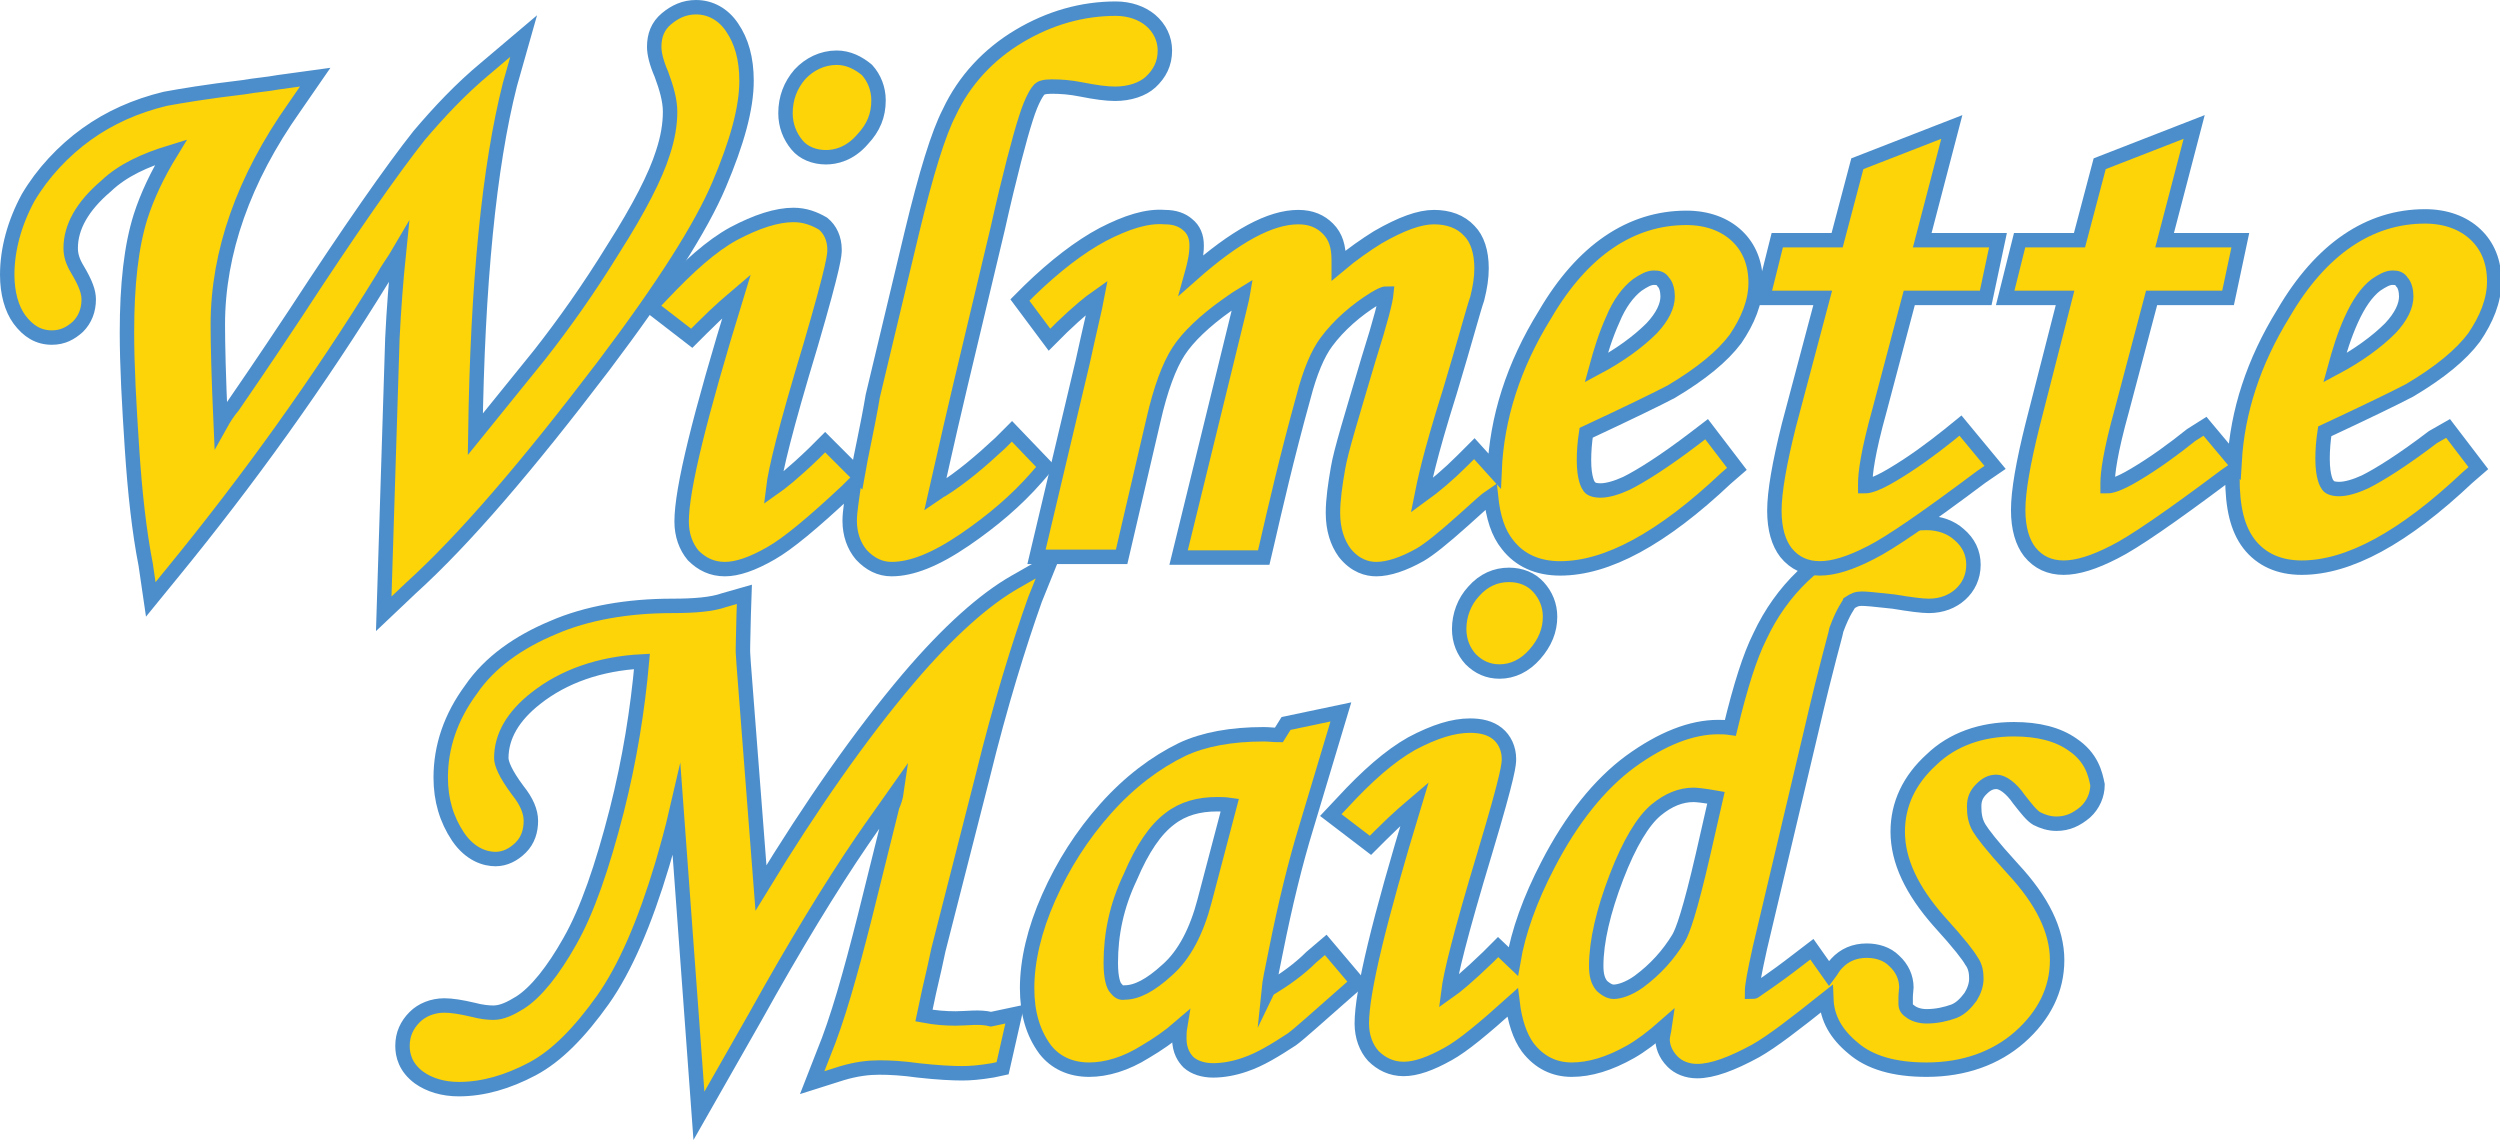 <svg xmlns="http://www.w3.org/2000/svg" xmlns:xlink="http://www.w3.org/1999/xlink" id="Layer_1" x="0px" y="0px" viewBox="0 0 346.6 158.9" style="enable-background:new 0 0 346.6 158.9;" xml:space="preserve"><style type="text/css">	.st0{fill:#FCD407;stroke:#4C8ECB;stroke-width:2;stroke-miterlimit:10;}</style><g>	<g>		<g>			<path class="st0" d="M132.5,141.2c-1.4,0-2.8-0.1-4.4-0.4l0.7-3.3c0.6-2.5,1-4.4,1.3-5.8l6.1-23.9c2.5-10.2,5.1-18.5,7.3-24.7    l2.1-5.2l-4.9,2.8c-4.2,2.4-9.2,6.8-14.8,13.4c-6.6,7.8-13.4,17.5-20.4,29L103.1,92c-0.1-1.4-0.1-1.7-0.1-1.7v-0.1v-0.1    c0-0.1,0-0.7,0.1-4.7l0.1-3l-2.8,0.8c-1.7,0.6-4.1,0.8-7.2,0.8c-6.2,0-11.9,1-16.5,3c-4.8,2-8.8,4.8-11.4,8.6    c-2.8,3.8-4.2,7.9-4.2,12.2c0,3.1,0.8,5.8,2.4,8.2c1.7,2.5,3.8,3.1,5.2,3.1c1.3,0,2.5-0.6,3.5-1.6s1.4-2.3,1.4-3.7    c0-1.3-0.6-2.7-1.8-4.2c-1.8-2.4-2.3-3.8-2.3-4.5c0-3,1.6-5.8,4.8-8.3c3.8-3,8.8-4.8,14.7-5.1c-0.6,6.7-1.7,13.6-3.5,20.7    c-2,7.8-4.1,13.9-6.5,18.1c-2.3,4.1-4.7,7.1-6.9,8.5c-1.3,0.8-2.5,1.4-3.7,1.4c-0.7,0-1.7-0.1-2.8-0.4c-1.7-0.4-3-0.6-4-0.6    c-1.6,0-3.1,0.6-4.1,1.6c-1.1,1.1-1.7,2.4-1.7,4c0,1.3,0.4,3,2.3,4.4c1.4,1,3.3,1.6,5.5,1.6c3.4,0,6.8-1,10.2-2.8    s6.6-5.1,9.8-9.6c3.1-4.4,5.8-10.7,8.2-18.7c0.7-2.4,1.4-4.9,2-7.5l3.1,42.3l7.8-13.7c5.5-9.9,10.5-18.1,14.8-24.4    c1.7-2.5,3.4-4.8,4.8-6.8c-0.1,0.7-0.3,1.3-0.6,2l-3.8,15.3c-2,7.9-3.8,14.3-5.7,18.9l-1.6,4.1l4.1-1.3c2-0.6,3.7-0.8,5.2-0.8    s3.3,0.1,5.4,0.4c2.7,0.3,4.7,0.4,6.1,0.4c1.1,0,2.4-0.1,4.2-0.4l1.4-0.3l1.7-7.5l-3.3,0.7C135.8,140.9,134.1,141.2,132.5,141.2z    "></path>			<path class="st0" d="M181.8,132.7c-1.7,1.7-3.7,3.1-5.5,4.2c-0.1,0.1-0.3,0.1-0.4,0.3c0.1-1,0.4-2.5,1-5.4    c1.3-6.5,2.7-12.2,4.2-17.1l4.8-16l-7.6,1.6l-1,1.6c-0.7,0-1.4-0.1-2.1-0.1c-4.5,0-8.3,0.7-11.3,2.1c-3.7,1.8-7.3,4.5-10.6,8.2    s-5.9,7.8-7.9,12.3c-2,4.5-3,8.8-3,12.6c0,3.4,0.8,6.2,2.5,8.5c1.4,1.8,3.5,2.8,6.1,2.8c2.4,0,5.1-0.8,7.8-2.5    c1.7-1,3.3-2.1,4.8-3.4c-0.1,0.6-0.1,1.1-0.1,1.6c0,1.7,0.7,2.7,1.3,3.3c0.8,0.7,2,1.1,3.4,1.1c1.4,0,3-0.3,4.4-0.8    c2.1-0.7,4.2-2,6.5-3.5c1.1-0.8,3.5-3,7.5-6.5l1.6-1.4l-4.4-5.2L181.8,132.7z M154.7,137c-0.3-0.3-0.7-1.3-0.7-3.5    c0-4,0.8-7.9,2.7-11.9c1.7-4,3.5-6.6,5.5-8.1c1.8-1.4,4-2,6.5-2c0.6,0,1.1,0,1.8,0.1l-3.5,13.3c-1.1,4.2-2.8,7.5-5.2,9.6    c-2.3,2.1-4.2,3.1-5.9,3.1C155.4,137.7,155.1,137.5,154.7,137z"></path>			<path class="st0" d="M204.3,82c-1.3,1.4-2,3.3-2,5.2c0,1.7,0.6,3.1,1.6,4.2c1.1,1.1,2.4,1.7,4,1.7c1.8,0,3.5-0.8,4.9-2.4    s2.1-3.3,2.1-5.2c0-1.6-0.6-3-1.6-4.1s-2.4-1.7-4.1-1.7C207.4,79.7,205.7,80.4,204.3,82z"></path>			<path class="st0" d="M287.3,103.2c-2-1.4-4.7-2.1-8.1-2.1c-4.5,0-8.5,1.4-11.4,4.2c-3.1,2.8-4.7,6.2-4.7,10c0,4.1,2,8.2,5.7,12.4    c3,3.3,4.1,4.8,4.5,5.5c0.6,0.8,0.7,1.7,0.7,2.5s-0.3,1.7-0.8,2.5c-0.6,0.8-1.3,1.6-2.3,2c-1.1,0.4-2.4,0.7-3.8,0.7    c-1,0-1.8-0.3-2.3-0.7c-0.6-0.4-0.6-0.8-0.6-1.1s0-0.6,0-0.8c0-0.6,0.1-1.1,0.1-1.4c0-1.4-0.6-2.7-1.7-3.7c-1-1-2.4-1.4-3.8-1.4    c-1.7,0-3.1,0.6-4.2,1.8c-0.4,0.4-0.7,1-1,1.4l-2.4-3.4l-1.7,1.3c-4,3.1-5.7,4.1-6.2,4.5c-0.1,0.1-0.3,0.1-0.4,0.1    c0-0.8,0.3-2.5,1.1-6.1l7.1-30c2.3-9.9,3.3-13,3.5-14.1c1-2.7,1.7-3.4,1.8-3.7c0.6-0.4,1-0.6,1.7-0.6c0.6,0,1.7,0.1,4.4,0.4    c2.4,0.4,4,0.6,4.9,0.6c1.8,0,3.3-0.6,4.4-1.6s1.8-2.4,1.8-4.1s-0.7-3.1-2-4.2c-1.1-1-2.7-1.6-4.5-1.6c-2.8,0-5.8,0.7-8.9,2    c-3.1,1.3-5.9,3.1-8.3,5.4c-2.4,2.3-4.4,5.1-5.9,8.3c-1.4,2.8-2.7,6.9-4.1,12.7c-0.7-0.1-1.3-0.1-1.7-0.1    c-3.7,0-7.8,1.6-12.2,4.8c-4.2,3.1-8.1,7.9-11.4,14.3c-2.5,4.8-4.1,9.3-4.8,13.4l-2.1-2l-1.4,1.4c-2.8,2.7-4.5,4.1-5.5,4.8    c0.3-2.4,1.6-7.8,5.1-19.4c3.3-11,3.3-12.2,3.3-12.9c0-1.4-0.6-2.7-1.6-3.5s-2.3-1.1-3.8-1.1c-2.3,0-4.9,0.8-8.1,2.5    c-3,1.7-6.1,4.4-9.6,8.2l-1.6,1.7l5.5,4.2l1.3-1.3c2.7-2.7,4.1-3.8,4.8-4.4c-4.9,16.1-7.3,26-7.3,30.4c0,1.8,0.6,3.4,1.6,4.5    c1.1,1.1,2.5,1.8,4.2,1.8s3.7-0.7,6.2-2.1c2-1.1,4.9-3.5,8.9-7.1c0.3,2.5,1,4.7,2.1,6.2c1.6,2.1,3.7,3.1,6.1,3.1    c2.5,0,5.2-0.8,8.2-2.5c1.4-0.8,3-2,4.7-3.5c-0.1,0.7-0.3,1.3-0.3,1.8c0,0.8,0.3,2,1.4,3.1c0.8,0.8,2,1.3,3.4,1.3    c2.1,0,4.8-1,8.1-2.8c2.3-1.3,5.4-3.7,9.8-7.2c0.1,2.7,1.4,4.9,3.7,6.8c2.3,2,5.7,3,10.2,3c5.2,0,9.6-1.6,12.9-4.5    c3.4-3,5.2-6.6,5.2-10.7c0-4.1-2.1-8.3-6.1-12.6c-3.1-3.4-4.2-4.9-4.7-5.7c-0.6-1-0.7-2-0.7-3s0.3-1.7,1-2.4c0.7-0.7,1.3-1,2.1-1    c0.8,0,2,0.8,3.1,2.4c1.1,1.4,1.8,2.3,2.5,2.7c0.8,0.4,1.7,0.7,2.7,0.7c1.6,0,2.8-0.6,4-1.6c1.1-1,1.7-2.4,1.7-3.8    C290.5,107.3,290,105,287.3,103.2z M227.2,136.1c-1.4,1-2.7,1.4-3.5,1.4c-0.3,0-0.8-0.1-1.6-0.8c-0.6-0.7-0.8-1.6-0.8-2.8    c0-3.4,1-7.6,2.8-12.3c1.8-4.7,3.7-7.8,5.5-9.3c1.7-1.4,3.4-2.1,5.2-2.1c0.4,0,1.4,0.1,3.1,0.4l-1.8,7.9    c-1.8,7.8-2.8,10.6-3.4,11.6C231.3,132.4,229.5,134.4,227.2,136.1z"></path>		</g>		<g>			<path class="st0" d="M83.7,50.7c8.3-11,13.5-19.2,16-25.1s3.8-10.6,3.8-14.4c0-3.1-0.7-5.5-2-7.4C100.3,2,98.5,1,96.5,1    c-1.6,0-2.9,0.6-4.1,1.6c-1.2,1-1.7,2.3-1.7,3.9c0,0.9,0.3,2.2,1,3.8c0.7,1.9,1.2,3.6,1.2,5.2c0,1.7-0.3,3.6-1,5.7    c-1,3.2-3.3,7.7-6.8,13.2c-3.5,5.7-7,10.6-10.3,14.8l-8.9,11c0.3-20.8,1.9-37.1,4.8-48.5l1.9-6.7l-5.2,4.4    c-3.5,2.9-6.5,6.1-9.3,9.4c-3.8,4.8-9.6,13.1-17.1,24.6c-4.7,7.1-7.6,11.3-8.7,12.9c-0.6,0.7-1.2,1.6-1.7,2.5    c-0.3-6.7-0.4-11.2-0.4-13.8c0-10,3.6-20.2,10.6-30.1l2.9-4.2l-5.1,0.7c-1.6,0.3-3.2,0.4-4.9,0.7c-5.1,0.6-8.6,1.2-10.8,1.6    c-4.1,1-7.7,2.6-10.9,4.9S5.9,24,3.9,27.4C2,30.9,1,34.6,1,38.1c0,2.5,0.6,4.7,1.7,6.2c1.2,1.6,2.6,2.5,4.5,2.5    c1.5,0,2.6-0.6,3.6-1.5c1-1,1.5-2.3,1.5-3.8c0-1-0.4-2.2-1.6-4.2c-0.6-1-0.9-1.9-0.9-2.9c0-2.9,1.6-5.8,4.9-8.6    c2.3-2.2,5.4-3.6,9-4.7c-1.9,3.1-3.3,6.1-4.2,8.9c-1.3,4.1-1.9,9.4-1.9,16.1c0,4.7,0.3,10,0.7,16.1s1,11.5,1.9,16.1l0.7,4.8    l3.1-3.8c10.3-12.6,20.2-26.3,29.1-40.8c0.7-1.3,1.5-2.3,2.2-3.5c-0.4,3.9-0.7,7.8-0.9,11.9l-1.2,38.2l3.8-3.6    C64.4,74.8,73.2,64.5,83.7,50.7z"></path>			<path class="st0" d="M114.5,21.8c1.3,0,3.3-0.4,5.1-2.5c1.5-1.6,2.2-3.3,2.2-5.4c0-1.6-0.6-3.1-1.6-4.2c-1.2-1-2.6-1.7-4.2-1.7    c-2,0-3.8,0.9-5.1,2.3c-1.3,1.5-2,3.3-2,5.4c0,1.7,0.6,3.2,1.6,4.4C111.4,21.2,112.9,21.8,114.5,21.8z"></path>			<path class="st0" d="M118.9,65.8l-4.5-4.5l-1.5,1.5c-2.9,2.8-4.7,4.2-5.7,4.9c0.3-2.5,1.6-8,5.2-19.9c3.3-11.3,3.3-12.5,3.3-13.2    c0-1.5-0.6-2.8-1.6-3.6c-1.2-0.7-2.5-1.2-4.1-1.2c-2.3,0-5.1,0.9-8.3,2.6c-3.1,1.7-6.2,4.5-9.9,8.4l-1.6,1.7l5.7,4.4l1.3-1.3    c2.8-2.8,4.2-3.9,4.9-4.5c-5.1,16.6-7.6,26.7-7.6,31.2c0,1.9,0.6,3.5,1.6,4.7c1.2,1.2,2.6,1.9,4.4,1.9c1.7,0,3.8-0.7,6.4-2.2    c2.3-1.3,5.8-4.2,10.6-8.7l0.9-0.9c-0.3,2.2-0.6,3.8-0.6,5.1c0,1.9,0.6,3.5,1.6,4.7c1.2,1.3,2.6,2,4.2,2c2.8,0,6.1-1.3,10.2-4.1    c3.8-2.6,7.1-5.4,9.9-8.6l1.3-1.5l-4.7-4.9l-1.6,1.6c-2.8,2.6-5.4,4.8-8.1,6.5c-0.3,0.1-0.6,0.4-0.9,0.6c0.4-1.7,1.3-6,3.5-15.3    l5.1-21.4c1.7-7.6,3.1-12.8,3.9-15.3c0.9-2.9,1.7-3.9,1.9-4.1s0.6-0.4,1.7-0.4c1.3,0,2.6,0.1,4.1,0.4c2,0.4,3.5,0.6,4.7,0.6    c2,0,3.8-0.6,4.9-1.6c1.3-1.2,2-2.6,2-4.4c0-1.6-0.7-3.1-2-4.2c-1.2-1-2.9-1.6-4.8-1.6c-4.7,0-9.2,1.3-13.4,3.8    s-7.6,6.1-9.7,10.6c-1.5,2.9-3.2,8.4-5.2,16.7L121,54.9C120.3,59.1,119.4,62.9,118.9,65.8z"></path>			<path class="st0" d="M152.9,32.5c-3.2,1.7-6.7,4.4-10.2,7.8l-1.3,1.3l4.1,5.5l1.7-1.7c2.3-2.2,3.9-3.5,4.9-4.2    c-0.3,1.6-1,4.4-2,9l-6.4,27h11.8l4.4-18.9c1-4.4,2.2-7.6,3.5-9.6c1.3-2,3.6-4.2,6.7-6.4c1-0.7,1.7-1.2,2.2-1.5    c-0.1,0.6-0.3,1.3-0.6,2.6l-8.3,33.9h11.8l0.4-1.7c1.2-5.2,2.8-12.2,5.1-20.5c0.9-3.5,2-6.1,3.2-7.7c1.7-2.3,4.1-4.4,6.7-6    c0.7-0.4,1.2-0.7,1.6-0.7c-0.1,1-0.7,3.5-2.5,9.2c-2.3,7.8-3.8,12.6-4.2,15c-0.4,2.3-0.7,4.4-0.7,6.2c0,2.3,0.6,4.1,1.6,5.5    c1.5,1.9,3.2,2.3,4.4,2.3c1.7,0,3.8-0.7,6.1-2c1.2-0.7,3.1-2.2,6-4.8c2.2-2,3.2-2.9,3.8-3.3c0.3,2.9,1,5.1,2.3,6.7    c1.7,2.2,4.2,3.3,7.3,3.3c6.5,0,14.1-4.1,23-12.5l1.5-1.3l-4.2-5.5l-1.7,1.3c-4.2,3.2-7.4,5.2-9.4,6.2c-1.3,0.6-2.6,1-3.6,1    c-1,0-1.5-0.3-1.6-0.6c-0.1-0.1-0.7-1-0.7-3.6c0-1.2,0.1-2.5,0.3-3.8c6-2.8,9.9-4.7,11.8-5.7c4.2-2.5,7.1-4.9,8.9-7.3    c1.7-2.5,2.8-5.1,2.8-7.8s-0.9-4.9-2.6-6.5c-1.7-1.6-4.1-2.5-7-2.5c-7.7,0-14.4,4.5-19.6,13.4c-4.4,7.1-6.7,14.4-7,21.7l-2.8-3.1    l-1.6,1.6c-2,2-3.9,3.6-5.7,4.9c0.3-1.5,1-5.2,3.9-14.4c2.2-7.3,3.3-11.5,3.8-12.9c0.4-1.6,0.6-2.9,0.6-4.2    c0-2.3-0.6-4.1-1.7-5.2c-1.2-1.3-2.9-1.9-4.9-1.9c-2,0-4.5,0.9-7.8,2.8c-1.6,1-3.5,2.3-5.4,3.9c0-0.3,0-0.6,0-0.7    c0-1.9-0.4-3.3-1.5-4.4c-1-1-2.3-1.6-4.1-1.6c-3.9,0-8.7,2.6-14.8,8c0.7-2.5,0.7-3.5,0.7-4.1c0-1.2-0.4-2.2-1.3-2.9    c-0.7-0.6-1.7-1-3.1-1C159,29.9,156.2,30.8,152.9,32.5z M227,39.5c0.9-0.6,1.6-1,2.3-1c0.6,0,1,0.1,1.3,0.6    c0.4,0.4,0.6,1.2,0.6,2c0,1.3-0.7,2.8-2.2,4.4c-1.9,1.9-4.5,3.8-7.7,5.5c0.6-2.2,1.3-4.5,2.3-6.7C224.5,42.1,225.7,40.5,227,39.5    z"></path>			<path class="st0" d="M248,59c-1.3,5.2-2,9.2-2,11.8c0,2.6,0.6,4.5,1.6,5.8c1.2,1.5,2.8,2.2,4.7,2.2c1.9,0,4.2-0.7,7.1-2.2    c2.6-1.3,7.7-4.8,15.3-10.5l1.9-1.3l-4.8-5.8l-1.6,1.3c-2.5,2-5.1,3.9-7.8,5.5c-2.5,1.5-3.5,1.6-3.8,1.6c0-0.1,0-0.3,0-0.4    c0-1.3,0.3-4.1,2-10.2l4.1-15.5h10.6l1.7-8h-10.5l4.1-15.7l-13.1,5.1l-2.8,10.6h-8.3l-2,8h8.3L248,59z"></path>			<path class="st0" d="M337.3,60.6c-4.2,3.2-7.4,5.2-9.4,6.2c-1.3,0.6-2.6,1-3.6,1c-1,0-1.5-0.3-1.6-0.6c-0.1-0.1-0.7-1-0.7-3.6    c0-1.2,0.1-2.5,0.3-3.8c6-2.8,9.9-4.7,11.8-5.7c4.2-2.5,7.1-4.9,8.9-7.3c1.7-2.5,2.8-5.1,2.8-7.8s-0.9-4.9-2.6-6.5    c-1.7-1.6-4.1-2.5-7-2.5c-7.7,0-14.4,4.5-19.6,13.4c-4.2,6.8-6.4,13.7-6.8,20.6l-4.1-4.9l-1.9,1.2c-2.5,2-5.1,3.9-7.8,5.5    c-2.5,1.5-3.5,1.6-3.8,1.6c0-0.1,0-0.3,0-0.4c0-1.3,0.3-4.1,2-10.2l4.1-15.5h10.6l1.7-8h-10.5l4.1-15.7l-13.1,5.1l-2.8,10.6h-8.3    l-2,8h8.3l-4.5,17.6c-1.3,5.2-2,9.2-2,11.8c0,2.6,0.6,4.5,1.6,5.8c1.2,1.5,2.8,2.2,4.7,2.2s4.2-0.7,7.1-2.2    c2.6-1.3,7.7-4.8,15.3-10.5l1-0.7c0,0.3,0,0.6,0,0.9c0,4.2,0.7,7.1,2.3,9.2c1.7,2.2,4.2,3.3,7.3,3.3c6.5,0,14.1-4.1,23-12.5    l1.5-1.3l-4.2-5.5L337.3,60.6z M329.4,39.5c0.9-0.6,1.6-1,2.3-1c0.6,0,1,0.1,1.3,0.6c0.4,0.4,0.6,1.2,0.6,2    c0,1.3-0.7,2.8-2.2,4.4c-1.9,1.9-4.5,3.8-7.7,5.5c0.6-2.2,1.3-4.5,2.3-6.7C327,42.1,328.1,40.5,329.4,39.5z"></path>		</g>	</g></g></svg>